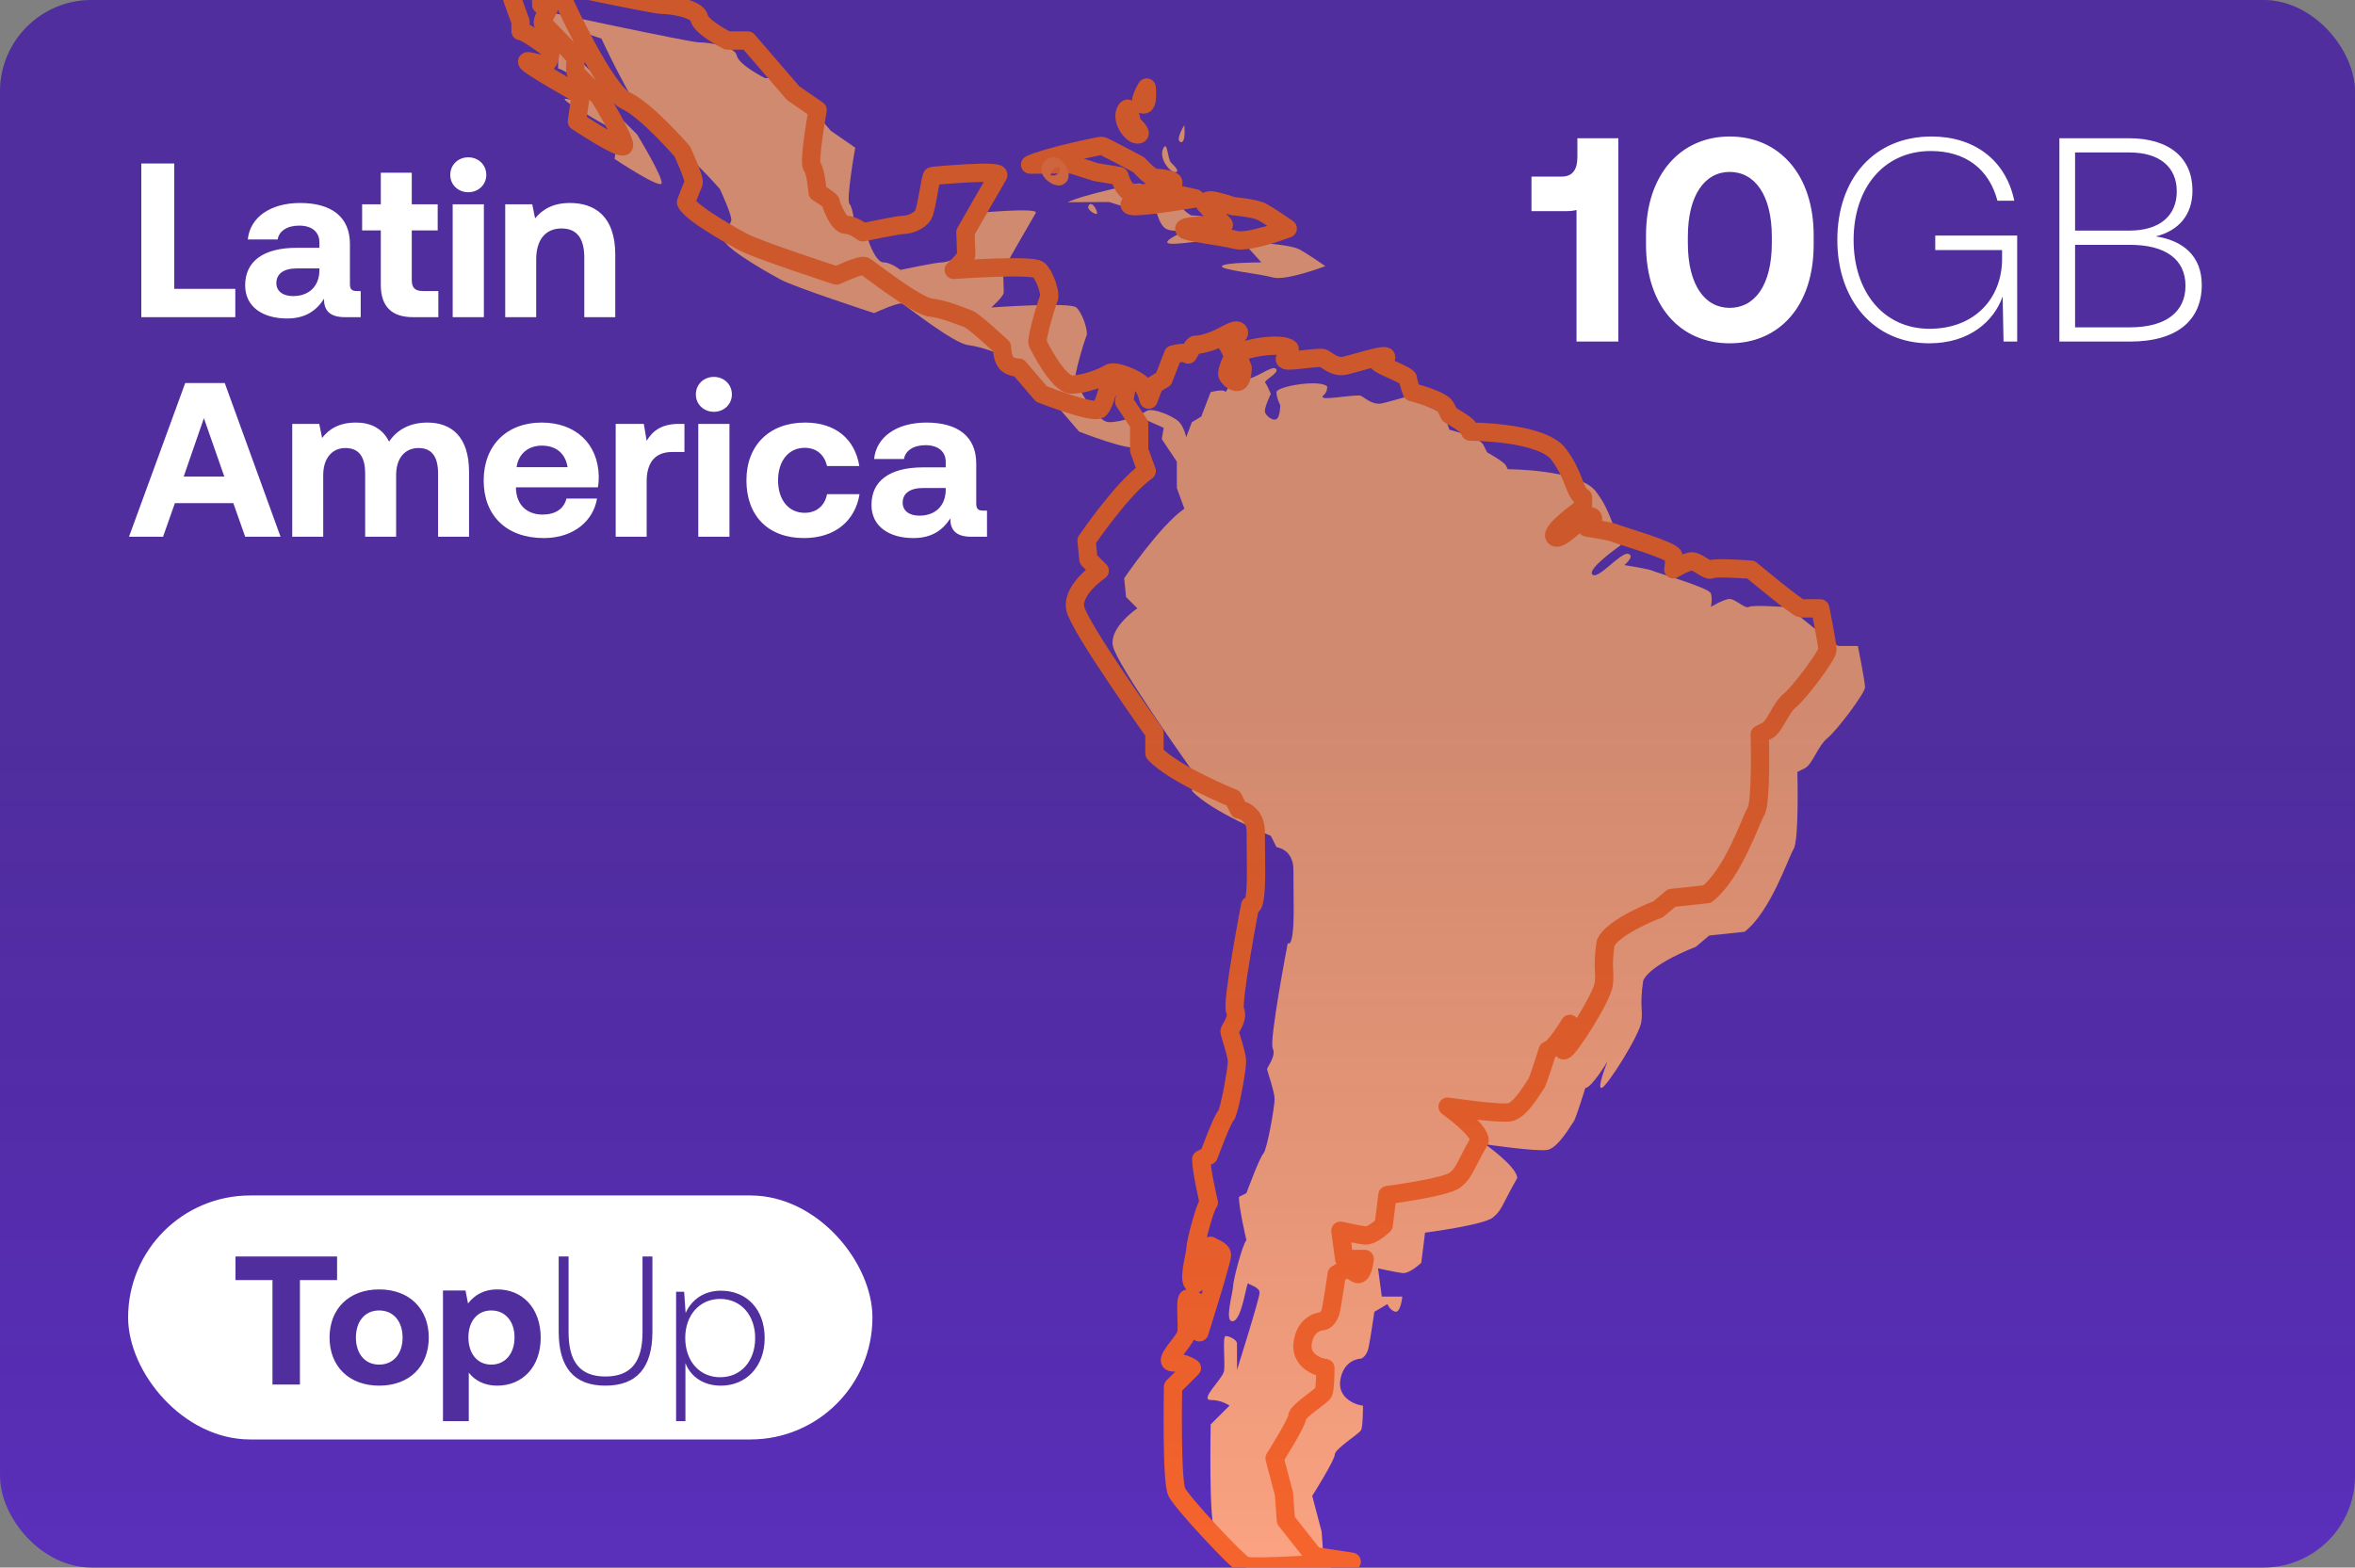 <?xml version="1.0" encoding="UTF-8"?> <svg xmlns="http://www.w3.org/2000/svg" width="386" height="257" fill="none"><rect width="100%" height="100%" fill="#808080" stroke="none"/><g clip-path="url(#a)"><rect width="386" height="257" rx="15" fill="#5A2FBA"></rect><g clip-path="url(#b)"><path d="M88.706 1.707s24.349 5.241 25.89 5.241c1.541 0 5.856.617 6.165 2.158.308 1.542 4.623 3.7 4.623 3.7h3.338l7.45 8.632 4.007 2.774s-1.541 8.632-.925 9.249c.616.616.925 4.242.925 4.242s2.157 1.307 2.157 1.615c0 .309 1.233 3.7 2.466 3.7s2.774 1.233 2.774 1.233 5.856-1.233 6.781-1.233c.925 0 2.466-.617 3.082-1.542.617-.925 1.233-6.474 1.541-6.474.308 0 11.405-1.094 10.788-.083-.616 1.011-5.363 9.332-5.363 9.332s.123 3.083.123 3.7c0 .616-2.04 2.46-2.04 2.46s12.865-.931 13.925 0c1.061.93 1.985 4.014 1.677 4.63-.308.617-2.157 6.782-1.849 7.399.308.617 3.39 6.764 5.548 6.773 2.157.01 5.24-1.224 6.164-1.84.925-.617 4.522.906 5.345 1.84.823.934 1.128 2.476 1.128 2.476l.925-2.467 1.541-.925 1.541-4.007s2.157-.617 2.466 0c0 0 .863-1.668 1.202-1.603.339.064 2.188-.247 4.037-1.172 1.85-.925 2.774-1.541 3.083-.925.308.617-2.158 1.85-1.85 2.158.308.309.925 1.85.925 1.85s-1.233 2.466-.925 3.083c.308.616 1.285 1.406 1.877 1.011.592-.395.589-2.244.589-2.244s-.616-1.233-.616-2.158c0-.925 7.089-2.158 8.322-.925 0 1.541-1.233 1.541-.617 1.85.617.308 5.548-.617 6.165-.309.616.309 1.849 1.542 3.39 1.233 1.541-.308 6.164-1.85 6.781-1.541.616.308-1.541.308-1.233.925.308.616 4.932 2.158 4.932 2.774 0 .617.616 2.159.616 2.159s4.932 1.233 5.548 2.466l.616 1.233s2.774 1.541 3.083 2.158l.308.617s11.712 0 14.486 3.699c2.774 3.7 2.466 6.166 4.007 7.09v1.69s-5.548 3.86-4.623 4.785c.925.924 4.623-3.7 5.856-3.392 1.233.309-.616 1.85-.616 1.85s4.007.617 4.623.925c.616.308 9.247 2.775 9.555 3.7.308.924 0 2.228 0 2.228s2.157-1.304 3.082-1.304c.925 0 2.592 1.684 3.147 1.305.555-.38 6.497.055 6.497.055s7.617 6.348 8.233 6.348h3.138s1.177 5.857 1.177 6.782c0 .925-4.623 7.091-6.164 8.324-1.541 1.233-2.466 4.316-3.699 4.932l-1.233.617s.308 11.098-.616 12.64c-.925 1.541-3.733 10.173-8.03 13.564l-5.8.617-2.195 1.85s-7.397 2.774-8.63 5.549c-.616 4.316 0 4.624-.308 6.782-.308 2.158-5.548 10.482-6.473 10.79-.925.309.925-4.316.925-4.316s-2.626 4.347-3.625 4.332c0 0-1.615 5.225-1.923 5.534-.308.308-2.466 4.316-4.315 4.624-1.85.308-10.172-.925-10.172-.925s5.24 3.699 5.24 5.549c-2.466 4.316-2.466 5.241-4.007 6.474-1.541 1.233-11.096 2.467-11.096 2.467l-.616 4.932s-1.896 1.844-3.107 1.693c-1.211-.151-3.982-.768-3.982-.768l.616 4.624h3.366s-.284 2.775-1.208 2.467c-.925-.309-1.233-1.234-1.233-1.234l-2.142 1.258s-.632 4.292-.94 5.833c-.309 1.542-1.233 1.85-1.233 1.85s-2.774 0-3.391 3.391c-.616 3.391 3.082 4.316 3.699 4.316 0 0 0 3.391-.308 4.008-.309.616-4.315 3.083-4.315 4.008 0 .924-3.699 6.782-3.699 6.782l1.541 5.857.308 4.316 4.624 5.858 6.164.925s-16.336 1.233-17.569.616c-1.233-.616-10.171-10.173-11.096-12.023-.924-1.85-.616-17.264-.616-17.264l3.082-3.083s-1.233-.925-3.082-.925c-1.85 0 1.849-3.391 2.157-4.624.309-1.233-.308-5.858.309-5.858.616 0 1.849.617 1.849 1.234v4.316s3.699-11.715 3.699-12.64c0-.925-1.541-1.233-1.85-1.542-.308-.308-.986 5.913-2.496 6.194-1.511.28-.031-4.566 0-5.688.03-1.122 1.572-6.98 2.188-7.596 0 0-1.233-5.241-1.233-7.091l1.233-.617s2.158-5.857 2.774-6.474c.617-.616 1.849-7.707 1.849-8.94 0-1.233-1.232-4.624-1.232-4.933 0-.308 1.541-2.158.924-3.391-.616-1.233 2.466-17.264 2.466-17.264s1.008 1.233.968-5.857c-.04-7.091-.043-2.775-.043-6.166 0-3.391-2.774-3.7-2.774-3.7l-.925-1.849s-9.795-3.937-12.911-7.365v-3.367s-12.363-17.326-12.98-20.408c-.616-3.083 4.007-6.166 4.007-6.166l-1.849-1.85-.308-3.083s5.856-8.632 9.863-11.407l-1.233-3.39v-4.317l-2.466-3.7.308-1.849-2.774-1.233s-.616 3.391-1.541 4.316c-.925.925-9.555-2.466-9.555-2.466l-3.698-4.316s-1.542 0-2.158-.925c-.616-.925-.616-2.466-.616-2.466s-4.624-4.317-5.548-4.625c-.925-.308-3.699-1.541-6.165-1.85-2.466-.308-10.171-6.474-10.788-6.782-.616-.308-4.623 1.542-4.623 1.542s-13.254-4.316-15.411-5.55c0 0-8.63-4.624-9.247-6.474 0 0 .925-2.466 1.233-3.083.308-.616-1.849-5.24-1.849-5.24s-5.856-6.783-9.247-8.324c-3.39-1.542-10.171-16.34-10.171-16.34l-3.699-1.233v1.85l1.233.617s-1.233 2.158-.925 2.466c.309.308 4.932 4.932 5.24 5.55.308.616-.308 2.157.308 2.774l3.699 3.7s4.315 7.09 4.007 8.015c-.308.924-7.706-4.008-7.706-4.008l.617-4.316s-7.706-4.316-8.63-5.241c-.925-.925 2.465.617 3.082 0 .616-.617.616-2.158.616-2.158s-4.007-3.083-4.931-3.083V9.72s-2.158-5.858-2.774-8.016l-.003.003zM175.008 33.153c2.466-1.234 11.404-3.083 11.712-3.083.308 0 6.054 3.083 6.054 3.083s2.028 2.185 2.61 2.17c.583-.016 4.282.296 2.74 1.22l-1.541.926 5.518 1.22s-8.908 1.554-10.449 1.246c-1.541-.308 2.774-2.158 2.774-2.158s-2.466.308-3.391-.308c-.924-.617-1.393-2.445-1.393-2.445l-3.846-.638-4.007-1.267-6.781.034z" fill="#FAA281"></path><path d="M178.398 33.77c.552-1.105 1.585.964 1.409 1.254-.176.29-1.717-.638-1.409-1.255zM190.727 24.212c.654-1.091.617 1.85 1.233 2.466.616.617 1.541 1.542.616 1.542-.924 0-2.774-2.466-1.849-4.008zM194.118 20.513s.308 3.083-.617 2.774c-.924-.308.617-2.774.617-2.774zM203.673 39.627s0-.617.924-.617c.925 0 3.668.965 3.668.965s3.421.268 4.654.885c1.233.616 4.315 2.775 4.315 2.775s-6.472 2.466-8.63 1.85c-2.157-.617-8.63-1.234-8.322-1.85.308-.617 6.473-.617 6.473-.617l-3.082-3.391z" fill="#FAA281"></path><path d="M82.541-4.459S106.891.782 108.432.782c1.541 0 5.856.617 6.164 2.158.308 1.542 4.623 3.7 4.623 3.7h3.339l7.449 8.632 4.007 2.774s-1.541 8.633-.925 9.25c.617.616.925 4.241.925 4.241s2.158 1.307 2.158 1.616c0 .308 1.233 3.699 2.465 3.699 1.233 0 2.774 1.233 2.774 1.233s5.857-1.233 6.781-1.233c.925 0 2.466-.617 3.083-1.541.616-.925 1.233-6.474 1.541-6.474.308 0 11.404-1.095 10.788-.084-.617 1.012-5.364 9.332-5.364 9.332s.124 3.083.124 3.7c0 .616-2.041 2.46-2.041 2.46s12.865-.931 13.926 0c1.06.93 1.985 4.014 1.677 4.63-.309.617-2.158 6.783-1.85 7.4.308.616 3.391 6.763 5.548 6.772 2.158.01 5.24-1.224 6.165-1.84.924-.617 4.521.906 5.344 1.84.823.934 1.128 2.476 1.128 2.476l.925-2.466 1.541-.925 1.541-4.008s2.158-.617 2.466 0c0 0 .863-1.668 1.202-1.603.339.065 2.188-.247 4.038-1.172 1.849-.925 2.774-1.541 3.082-.925.308.617-2.158 1.85-1.849 2.159.308.308.924 1.85.924 1.85s-1.233 2.465-.924 3.082c.308.617 1.285 1.406 1.877 1.011.592-.394.588-2.244.588-2.244s-.616-1.233-.616-2.158c0-.925 7.089-2.158 8.322-.925 0 1.541-1.233 1.541-.616 1.85.616.308 5.548-.617 6.164-.309.616.309 1.849 1.542 3.39 1.234 1.542-.309 6.165-1.85 6.781-1.542.617.308-1.541.308-1.233.925.309.617 4.932 2.158 4.932 2.775 0 .616.616 2.158.616 2.158s4.932 1.233 5.548 2.466l.617 1.233s2.774 1.542 3.082 2.158l.308.617s11.713 0 14.487 3.7c2.774 3.699 2.466 6.165 4.007 7.09v1.69s-5.548 3.859-4.624 4.784c.925.925 4.624-3.7 5.857-3.391 1.232.308-.617 1.85-.617 1.85s4.007.616 4.623.924c.617.309 9.247 2.775 9.555 3.7.309.925 0 2.229 0 2.229s2.158-1.304 3.083-1.304c.924 0 2.592 1.683 3.147 1.304.554-.38 6.497.055 6.497.055s7.616 6.348 8.232 6.348h3.138s1.178 5.857 1.178 6.782c0 .925-4.624 7.091-6.165 8.324-1.541 1.233-2.466 4.316-3.699 4.933l-1.232.616s.308 11.098-.617 12.64c-.925 1.541-3.732 10.173-8.029 13.565l-5.801.616-2.194 1.85s-7.398 2.775-8.631 5.549c-.616 4.316 0 4.624-.308 6.782-.308 2.158-5.548 10.482-6.472 10.791-.925.308.924-4.316.924-4.316s-2.626 4.346-3.624 4.331c0 0-1.616 5.225-1.924 5.534-.308.308-2.466 4.316-4.315 4.624-1.849.308-10.171-.925-10.171-.925s5.24 3.7 5.24 5.549c-2.466 4.316-2.466 5.241-4.007 6.474-1.541 1.234-11.096 2.467-11.096 2.467l-.617 4.932s-1.895 1.844-3.107 1.693c-1.211-.151-3.982-.768-3.982-.768l.617 4.625h3.365s-.283 2.774-1.208 2.466c-.925-.308-1.233-1.233-1.233-1.233l-2.142 1.258s-.632 4.291-.94 5.832c-.308 1.542-1.233 1.85-1.233 1.85s-2.774 0-3.39 3.391c-.617 3.391 3.082 4.316 3.698 4.316 0 0 0 3.391-.308 4.008s-4.315 3.083-4.315 4.008c0 .925-3.699 6.782-3.699 6.782l1.541 5.858.309 4.316 4.623 5.857 6.164.925s-16.335 1.233-17.568.617c-1.233-.617-10.172-10.174-11.096-12.024-.925-1.849-.617-17.264-.617-17.264l3.083-3.083s-1.233-.925-3.083-.925c-1.849 0 1.85-3.391 2.158-4.624.308-1.233-.308-5.857.308-5.857.617 0 1.849.616 1.849 1.233v4.316s3.699-11.715 3.699-12.64c0-.925-1.541-1.233-1.849-1.541-.308-.309-.987 5.913-2.497 6.193-1.51.281-.031-4.566 0-5.688.031-1.122 1.572-6.98 2.189-7.596 0 0-1.233-5.241-1.233-7.091l1.233-.616s2.157-5.858 2.774-6.474c.616-.617 1.849-7.708 1.849-8.941 0-1.233-1.233-4.624-1.233-4.932 0-.309 1.541-2.158.925-3.392-.617-1.233 2.465-17.264 2.465-17.264s1.008 1.234.968-5.857c-.04-7.091-.043-2.775-.043-6.166 0-3.391-2.774-3.699-2.774-3.699l-.925-1.85s-9.795-3.937-12.911-7.365v-3.367s-12.363-17.325-12.979-20.408c-.617-3.083 4.007-6.166 4.007-6.166l-1.85-1.85-.308-3.083s5.856-8.632 9.863-11.406l-1.233-3.391v-4.316l-2.466-3.7.309-1.85-2.774-1.233s-.617 3.391-1.541 4.316c-.925.925-9.555-2.466-9.555-2.466l-3.699-4.316s-1.541 0-2.158-.925c-.616-.925-.616-2.466-.616-2.466s-4.623-4.316-5.548-4.625c-.925-.308-3.699-1.541-6.164-1.85-2.466-.308-10.172-6.473-10.788-6.782-.617-.308-4.624 1.542-4.624 1.542s-13.253-4.316-15.411-5.55c0 0-8.63-4.624-9.246-6.473 0 0 .924-2.467 1.233-3.083.308-.617-1.85-5.241-1.85-5.241s-5.856-6.783-9.246-8.324C99.189 14.96 92.404.166 92.404.166l-3.698-1.233v1.85l1.232.616s-1.233 2.158-.924 2.466c.308.308 4.931 4.933 5.24 5.55.308.616-.309 2.157.308 2.774l3.698 3.7s4.315 7.09 4.007 8.015c-.308.925-7.705-4.008-7.705-4.008l.616-4.316s-7.705-4.316-8.63-5.24c-.925-.926 2.466.616 3.082 0 .617-.617.617-2.159.617-2.159s-4.007-3.083-4.932-3.083V3.557s-2.157-5.858-2.774-8.016zM168.843 26.987c2.466-1.233 11.404-3.083 11.713-3.083.308 0 6.053 3.083 6.053 3.083s2.028 2.186 2.611 2.17c.582-.015 4.281.296 2.74 1.221l-1.541.925 5.517 1.22s-8.908 1.554-10.449 1.246c-1.541-.308 2.774-2.158 2.774-2.158s-2.466.308-3.39-.308c-.925-.617-1.393-2.445-1.393-2.445l-3.847-.638-4.007-1.267-6.781.034z" stroke="#F6642D" stroke-width="3" stroke-linecap="round" stroke-linejoin="round"></path><path d="M172.234 27.603c.551-1.103 1.584.965 1.408 1.255-.175.29-1.716-.638-1.408-1.255z" stroke="#F77445" stroke-width="3" stroke-linecap="round" stroke-linejoin="round"></path><path d="M184.563 18.046c.653-1.09.616 1.85 1.233 2.467.616.616 1.541 1.541.616 1.541-.925 0-2.774-2.466-1.849-4.008zM187.953 14.347s.308 3.083-.616 2.775c-.925-.309.616-2.775.616-2.775zM197.508 33.46s0-.616.925-.616c.924 0 3.668.965 3.668.965s3.421.269 4.654.885c1.233.617 4.315 2.775 4.315 2.775s-6.473 2.466-8.63 1.85c-2.158-.617-8.631-1.234-8.322-1.85.308-.617 6.472-.617 6.472-.617l-3.082-3.391z" stroke="#F6642D" stroke-width="3" stroke-linecap="round" stroke-linejoin="round"></path></g><rect width="387" height="255.023" rx="15" fill="url(#c)" fill-opacity=".2"></rect><path d="M38.568 52H23.16V26.8h5.4v20.556h10.008V52zm19.977-4.284h.576V52h-2.592c-2.628 0-3.456-1.26-3.42-3.024-1.296 2.052-3.168 3.24-6.048 3.24-3.996 0-6.876-1.908-6.876-5.436 0-3.924 2.952-6.156 8.496-6.156h3.672v-.9c0-1.656-1.188-2.736-3.312-2.736-1.98 0-3.312.9-3.528 2.268h-4.896c.36-3.6 3.672-5.976 8.568-5.976 5.184 0 8.172 2.304 8.172 6.732v6.552c0 .972.396 1.152 1.188 1.152zm-6.192-3.348v-.36h-3.708c-2.124 0-3.348.864-3.348 2.412 0 1.296 1.044 2.124 2.736 2.124 2.664 0 4.284-1.656 4.32-4.176zm10.063 2.34V37.78h-3.06v-4.284h3.06v-5.184h5.076v5.184h4.248v4.284h-4.248v8.1c0 1.296.504 1.836 1.836 1.836h2.52V52h-4.14c-3.528 0-5.292-1.764-5.292-5.292zm14.338-15.192c-1.656 0-2.952-1.224-2.952-2.844 0-1.656 1.296-2.88 2.952-2.88s2.952 1.224 2.952 2.88c0 1.62-1.296 2.844-2.952 2.844zM74.198 52V33.496h5.112V52h-5.112zM93.43 33.28c3.996 0 7.416 2.124 7.416 8.46V52h-5.076v-9.756c0-3.132-1.188-4.788-3.744-4.788-2.628 0-4.14 1.872-4.14 5.076V52H82.81V33.496h4.428l.468 2.304c1.188-1.44 2.88-2.52 5.724-2.52zM26.724 88h-5.58l9.216-25.2h6.48L45.984 88h-5.796l-1.944-5.508h-9.576L26.724 88zm6.696-19.44-3.312 9.576h6.66L33.42 68.56zm36.62.72c3.817 0 6.84 2.16 6.84 8.1V88h-5.075V77.668c0-2.772-1.008-4.212-3.204-4.212s-3.672 1.62-3.672 4.428V88h-5.076V77.668c0-2.772-1.008-4.212-3.24-4.212-2.196 0-3.636 1.692-3.636 4.464V88H47.9V69.496h4.428l.468 2.304c1.116-1.44 2.736-2.484 5.436-2.52 2.268-.036 4.392.792 5.544 3.132 1.296-1.98 3.456-3.132 6.264-3.132zm19.102 18.936c-6.156 0-9.864-3.708-9.864-9.432 0-5.76 3.78-9.504 9.504-9.504 5.544 0 9.288 3.456 9.36 8.892 0 .54-.036 1.152-.144 1.728H84.57v.252c.108 2.628 1.8 4.212 4.356 4.212 2.052 0 3.492-.9 3.924-2.628h5.004c-.576 3.6-3.78 6.48-8.712 6.48zm-4.464-11.628h8.352c-.36-2.268-1.908-3.528-4.212-3.528-2.196 0-3.852 1.332-4.14 3.528zm26.642-7.092h.864v4.608h-2.016c-3.024 0-4.176 2.016-4.176 4.824V88h-5.076V69.496h4.608l.468 2.772c1.008-1.656 2.448-2.772 5.328-2.772zm5.688-1.98c-1.656 0-2.952-1.224-2.952-2.844 0-1.656 1.296-2.88 2.952-2.88s2.952 1.224 2.952 2.88c0 1.62-1.296 2.844-2.952 2.844zM114.452 88V69.496h5.112V88h-5.112zm17.325.216c-5.868 0-9.432-3.636-9.432-9.468 0-5.724 3.744-9.468 9.612-9.468 5.04 0 8.172 2.736 8.892 7.128h-5.292c-.432-1.836-1.692-2.988-3.672-2.988-2.664 0-4.356 2.196-4.356 5.328 0 3.168 1.692 5.328 4.356 5.328 1.98 0 3.312-1.188 3.672-3.06h5.328c-.72 4.428-4.068 7.2-9.108 7.2zm29.424-4.5h.576V88h-2.592c-2.628 0-3.456-1.26-3.42-3.024-1.296 2.052-3.168 3.24-6.048 3.24-3.996 0-6.876-1.908-6.876-5.436 0-3.924 2.952-6.156 8.496-6.156h3.672v-.9c0-1.656-1.188-2.736-3.312-2.736-1.98 0-3.312.9-3.528 2.268h-4.896c.36-3.6 3.672-5.976 8.568-5.976 5.184 0 8.172 2.304 8.172 6.732v6.552c0 .972.396 1.152 1.188 1.152zm-6.192-3.348v-.36h-3.708c-2.124 0-3.348.864-3.348 2.412 0 1.296 1.044 2.124 2.736 2.124 2.664 0 4.284-1.656 4.32-4.176zM258.544 25.711v-3.047h6.715V56h-6.858V34.426c-.524.143-1.095.191-1.81.191h-5.572V28.95h4.953c1.905 0 2.572-1.286 2.572-3.239zm11.248 14.383V38.57c0-9.954 5.667-16.192 13.715-16.192 8.096 0 13.764 6.238 13.764 16.192v1.524c0 10.144-5.668 16.192-13.764 16.192-8.048 0-13.715-6.048-13.715-16.192zm20.621-.238v-1.048c0-6.858-2.81-10.62-6.906-10.62-4.048 0-6.857 3.762-6.857 10.62v1.048c0 6.905 2.809 10.62 6.857 10.62 4.096 0 6.906-3.715 6.906-10.62zm25.787 16.43c-8.905 0-15.049-6.906-15.049-16.954 0-10.001 6.001-16.954 15.43-16.954 7.001 0 12.192 3.857 13.573 10.525h-2.762c-1.381-5.239-5.286-8.144-10.906-8.144-7.715 0-12.668 6.048-12.668 14.573 0 8.572 4.953 14.573 12.43 14.573 7.381 0 11.906-4.953 11.906-11.478V41H317.2v-2.382h13.43V56h-2.238l-.143-7.382c-1.429 4-5.381 7.668-12.049 7.668zM337.548 56V22.663h11.382c6.715 0 10.429 3.287 10.429 8.573 0 4.048-2.286 6.572-6 7.524 4.429.667 7.524 3.191 7.524 7.953 0 5.763-4 9.287-11.763 9.287h-11.572zm11.477-31.003h-8.906v12.81h8.906c4.953 0 7.763-2.428 7.763-6.428 0-3.953-2.762-6.382-7.763-6.382zm.095 15.144h-9.001v13.525h9.001c6.001 0 9.096-2.619 9.096-6.81 0-4.381-3.333-6.715-9.096-6.715z" fill="#fff"></path><rect x="21" y="196" width="122" height="40" rx="20" fill="#fff"></rect><path d="M38.6 209.87V206h16.65v3.87h-6.09V227h-4.5v-17.13H38.6zm23.547 17.31c-4.92 0-8.13-3.15-8.13-7.89s3.21-7.89 8.13-7.89c4.92 0 8.13 3.15 8.13 7.89 0 4.77-3.21 7.89-8.13 7.89zm0-3.45c2.37 0 3.84-1.83 3.84-4.44 0-2.61-1.47-4.44-3.84-4.44s-3.81 1.83-3.81 4.44c0 2.61 1.44 4.44 3.81 4.44zm19.308-12.33c4.17-.03 7.17 3.06 7.17 7.92 0 4.8-3 7.86-7.14 7.86-2.13 0-3.66-.87-4.65-2.13V233h-4.23v-21.42h3.69l.42 2.13c.99-1.32 2.55-2.31 4.74-2.31zm-.93 12.33c2.31 0 3.81-1.83 3.81-4.47 0-2.61-1.5-4.41-3.81-4.41s-3.75 1.8-3.75 4.41c0 2.64 1.44 4.47 3.75 4.47zm11.049-5.4V206h1.62v12.42c0 4.83 1.86 7.26 6.03 7.26 4.23 0 6.09-2.43 6.09-7.26V206h1.62v12.33c0 5.85-2.52 8.85-7.71 8.85-5.16 0-7.65-3-7.65-8.85zm26.592-6.72c4.17 0 7.17 3 7.17 7.77 0 4.62-3 7.8-7.17 7.8-2.88 0-4.95-1.47-5.82-3.69V233h-1.53v-21.21h1.32l.24 3.48c.96-2.13 2.94-3.66 5.79-3.66zm-.12 14.19c3.39 0 5.73-2.64 5.73-6.42 0-3.75-2.34-6.42-5.73-6.42-3.39 0-5.73 2.67-5.73 6.39 0 3.81 2.34 6.45 5.73 6.45z" fill="#512E9D"></path></g><defs><clipPath id="a"><rect width="386" height="257" rx="15" fill="#fff"></rect></clipPath><clipPath id="b"><path fill="#fff" transform="translate(81 -6)" d="M0 0h224.694v269H0z"></path></clipPath><linearGradient id="c" x1="167.049" y1="254.225" x2="167.049" y2="114.506" gradientUnits="userSpaceOnUse"><stop stop-opacity="0"></stop><stop offset="1" stop-color="#2A2A2A"></stop></linearGradient></defs></svg> 